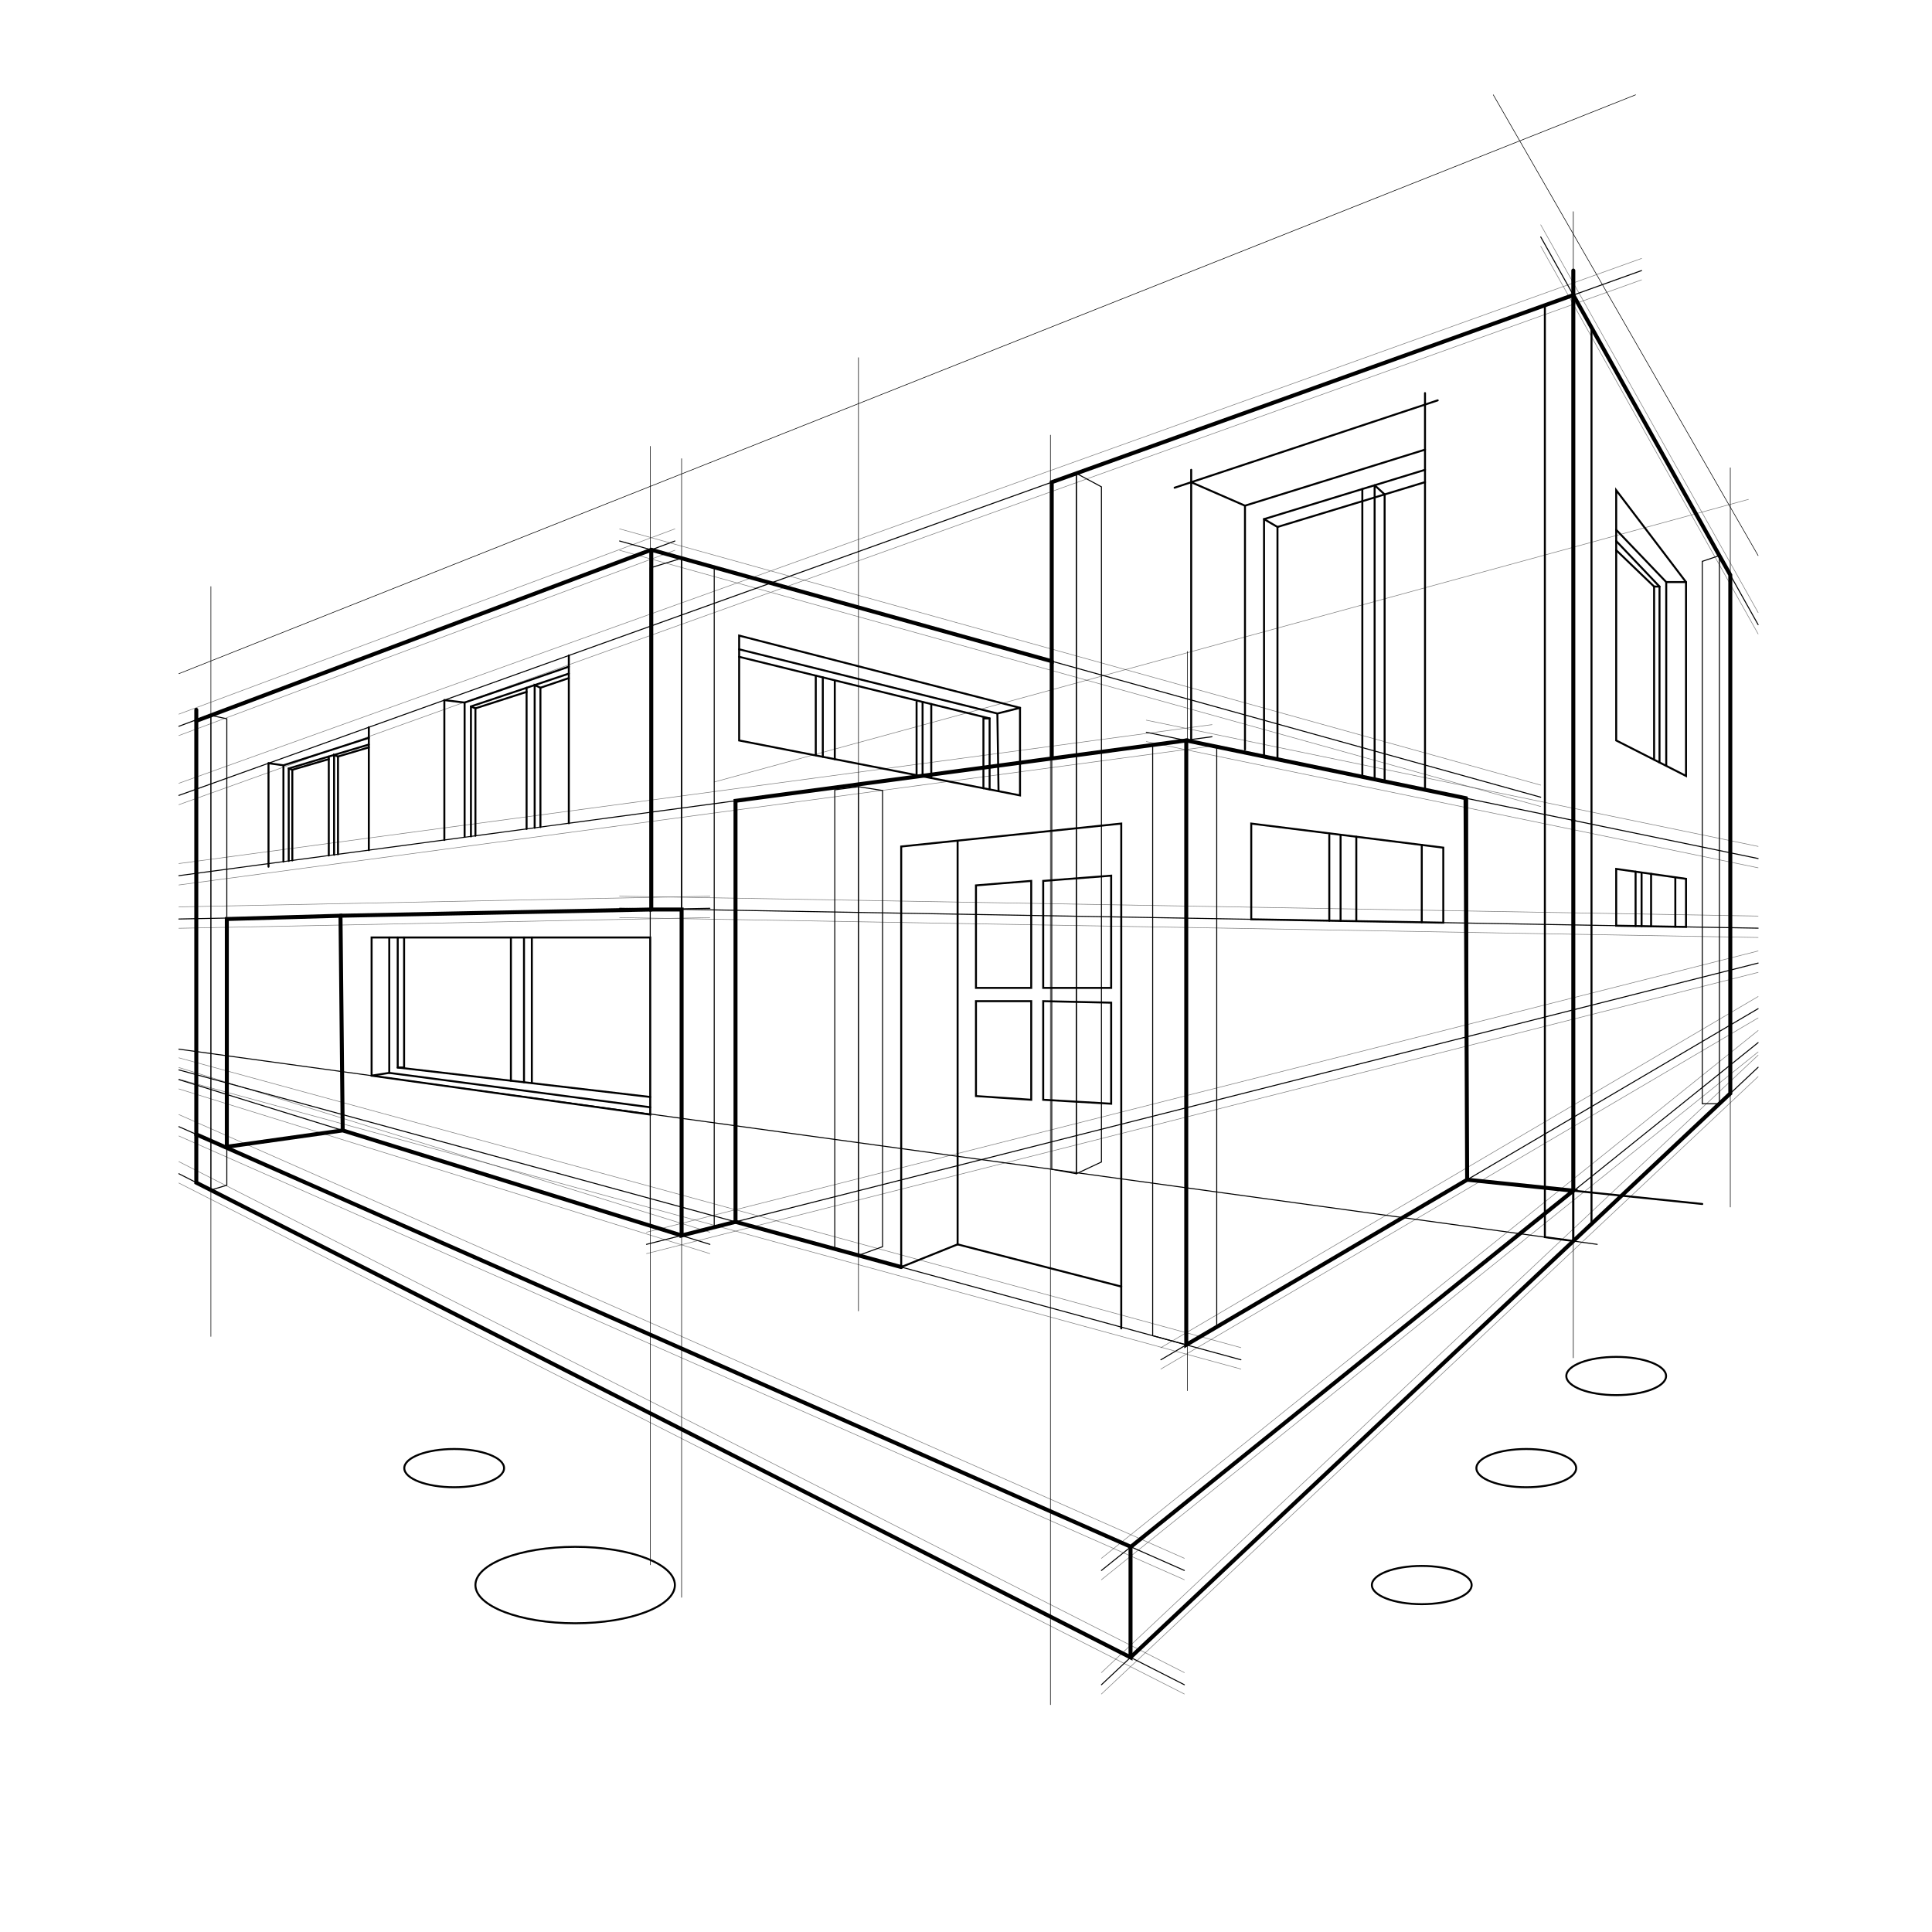 <?xml version="1.0" encoding="UTF-8"?><svg id="Object" xmlns="http://www.w3.org/2000/svg" viewBox="0 0 500 500"><defs><style>.cls-1,.cls-2{opacity:.5;}.cls-2,.cls-3,.cls-4,.cls-5,.cls-6{stroke-miterlimit:10;}.cls-2,.cls-3,.cls-4,.cls-5,.cls-6,.cls-7{fill:none;stroke:#000;stroke-linecap:round;}.cls-2,.cls-4{stroke-width:.15px;}.cls-3,.cls-7{stroke-width:.51px;}.cls-5{stroke-width:1.03px;}.cls-6{stroke-width:.26px;}.cls-7{stroke-linejoin:round;}</style></defs><line class="cls-2" x1="184.84" y1="202.38" x2="452.49" y2="129.24"/><g><line class="cls-6" x1="398.74" y1="61.32" x2="455" y2="161.66"/><line class="cls-6" x1="455" y1="276.21" x2="285.05" y2="436.01"/><line class="cls-6" x1="455" y1="269.83" x2="285.05" y2="406.43"/><line class="cls-6" x1="46.29" y1="187.96" x2="174.66" y2="140.01"/><line class="cls-6" x1="398.74" y1="206.32" x2="160.35" y2="140.01"/><line class="cls-6" x1="46.29" y1="279.4" x2="183.72" y2="322.04"/><line class="cls-6" x1="306.51" y1="406.43" x2="46.29" y2="291.58"/><line class="cls-6" x1="306.51" y1="436.01" x2="46.29" y2="303.76"/><line class="cls-6" x1="296.66" y1="189.51" x2="455" y2="222.19"/><line class="cls-6" x1="313.67" y1="190.66" x2="46.29" y2="226.62"/><line class="cls-6" x1="46.29" y1="276.89" x2="321.15" y2="351.91"/><line class="cls-6" x1="300.43" y1="351.91" x2="455" y2="261.04"/><line class="cls-6" x1="424.84" y1="70.02" x2="46.29" y2="205.85"/><line class="cls-6" x1="183.72" y1="235.06" x2="46.29" y2="237.84"/><line class="cls-6" x1="160.35" y1="235.06" x2="455" y2="240.21"/><line class="cls-6" x1="167.31" y1="322.04" x2="455" y2="249.24"/></g><g class="cls-1"><line class="cls-4" x1="398.74" y1="58.18" x2="455" y2="158.53"/><line class="cls-4" x1="455" y1="273.08" x2="285.05" y2="432.87"/><line class="cls-4" x1="455" y1="266.7" x2="285.05" y2="403.29"/><line class="cls-4" x1="46.29" y1="184.82" x2="174.66" y2="136.87"/><line class="cls-4" x1="398.74" y1="203.19" x2="160.35" y2="136.87"/><line class="cls-4" x1="46.29" y1="276.27" x2="183.72" y2="318.9"/><line class="cls-4" x1="306.51" y1="403.29" x2="46.29" y2="288.45"/><line class="cls-4" x1="306.51" y1="432.87" x2="46.29" y2="300.63"/><line class="cls-4" x1="296.66" y1="186.38" x2="455" y2="219.05"/><line class="cls-4" x1="313.67" y1="187.53" x2="46.29" y2="223.49"/><line class="cls-4" x1="46.29" y1="273.76" x2="321.15" y2="348.77"/><line class="cls-4" x1="300.43" y1="348.77" x2="455" y2="257.9"/><line class="cls-4" x1="424.84" y1="66.88" x2="46.29" y2="202.71"/><line class="cls-4" x1="183.72" y1="231.93" x2="46.29" y2="234.7"/><line class="cls-4" x1="160.35" y1="231.93" x2="455" y2="237.08"/><line class="cls-4" x1="167.31" y1="318.9" x2="455" y2="246.11"/></g><g class="cls-1"><line class="cls-4" x1="398.74" y1="63.72" x2="455" y2="164.06"/><line class="cls-4" x1="455" y1="278.62" x2="285.05" y2="438.41"/><line class="cls-4" x1="455" y1="272.24" x2="285.05" y2="408.83"/><line class="cls-4" x1="46.29" y1="190.36" x2="174.66" y2="142.41"/><line class="cls-4" x1="398.74" y1="208.73" x2="160.35" y2="142.41"/><line class="cls-4" x1="46.29" y1="281.81" x2="183.72" y2="324.44"/><line class="cls-4" x1="306.51" y1="408.83" x2="46.29" y2="293.99"/><line class="cls-4" x1="306.51" y1="438.41" x2="46.29" y2="306.17"/><line class="cls-4" x1="296.66" y1="191.92" x2="455" y2="224.59"/><line class="cls-4" x1="313.67" y1="193.07" x2="46.29" y2="229.03"/><line class="cls-4" x1="46.29" y1="279.29" x2="321.15" y2="354.31"/><line class="cls-4" x1="300.43" y1="354.31" x2="455" y2="263.44"/><line class="cls-4" x1="424.84" y1="72.42" x2="46.29" y2="208.25"/><line class="cls-4" x1="183.72" y1="237.47" x2="46.29" y2="240.24"/><line class="cls-4" x1="160.35" y1="237.47" x2="455" y2="242.62"/><line class="cls-4" x1="167.31" y1="324.44" x2="455" y2="251.65"/></g><g><polygon class="cls-6" points="50.8 186.56 50.8 306.07 54.58 307.97 54.58 185.15 50.8 186.56"/><polyline class="cls-6" points="54.58 185.15 58.7 186.02 58.7 306.74 54.58 307.97"/></g><polygon class="cls-6" points="176.4 319.74 176.4 144.47 184.84 146.82 184.84 317.6 176.4 319.74"/><polygon class="cls-6" points="176.4 144.47 168.28 146.97 168.28 317.23 176.4 319.74 176.4 144.47"/><polygon class="cls-6" points="216.04 204.41 216.04 323.22 222.17 324.89 222.17 203.61 216.04 204.41"/><polyline class="cls-6" points="222.17 203.61 228.41 204.58 228.41 322.64 222.17 324.89"/><polygon class="cls-6" points="307 348.04 307 191.63 298.31 192.73 298.31 345.67 307 348.04"/><polygon class="cls-6" points="307 191.63 314.89 193.27 314.89 343.4 307 348.04 307 191.63"/><polygon class="cls-3" points="407.17 76.36 407.17 321.18 411.88 316.75 411.88 84.76 407.17 76.36"/><polygon class="cls-3" points="407.17 76.36 399.81 79 399.81 320.17 407.17 321.18 407.17 76.36"/><polygon class="cls-6" points="447.8 148.82 447.8 282.98 444.98 285.64 444.98 143.78 447.8 148.82"/><polyline class="cls-6" points="444.98 143.78 440.55 145.28 440.55 285.64 444.98 285.64"/><g><polygon class="cls-6" points="272.19 124.79 272.19 302.61 278.56 303.76 278.56 122.51 272.19 124.79"/><polygon class="cls-6" points="278.56 122.51 285.05 125.99 285.05 300.72 278.56 303.76 278.56 122.51"/></g><line class="cls-6" x1="413.36" y1="322.04" x2="46.29" y2="271.52"/><polyline class="cls-3" points="440.55 311.59 379.7 305.31 379.7 206.56"/><line class="cls-3" x1="372.08" y1="103.61" x2="303.99" y2="126.22"/><line class="cls-3" x1="308.28" y1="121.59" x2="308.28" y2="191.63"/><polyline class="cls-3" points="308.28 124.8 322.2 130.87 368.79 116.37"/><line class="cls-3" x1="322.2" y1="130.87" x2="322.2" y2="193.97"/><polyline class="cls-3" points="327.13 195.78 327.13 134.35 368.79 121.59"/><polyline class="cls-3" points="327.13 134.35 330.61 136.38 368.79 124.78"/><line class="cls-3" x1="330.61" y1="136.38" x2="330.61" y2="196.52"/><line class="cls-3" x1="352.57" y1="126.56" x2="352.57" y2="201.04"/><polyline class="cls-7" points="355.75 201.7 355.75 125.58 358.34 127.95 358.34 202.23"/><polygon class="cls-3" points="418.27 126.86 418.27 191.63 436.34 200.81 436.34 150.64 418.27 126.86"/><polyline class="cls-3" points="436.34 150.64 431.22 150.64 418.27 137.11"/><line class="cls-3" x1="431.22" y1="150.64" x2="431.22" y2="198.05"/><polyline class="cls-3" points="429.48 197.32 429.48 151.8 418.27 140.01"/><polyline class="cls-3" points="429.48 151.8 428.08 151.8 418.27 142.38"/><line class="cls-3" x1="428.08" y1="151.8" x2="428.08" y2="196.61"/><polyline class="cls-3" points="290.18 343.79 290.18 213.14 233.23 219.08 233.23 327.91 247.83 322.04 247.83 217.56"/><line class="cls-3" x1="247.83" y1="322.04" x2="290.18" y2="332.96"/><polygon class="cls-3" points="266.88 227.98 252.58 229.14 252.58 255.67 266.88 255.67 266.88 227.98"/><polygon class="cls-3" points="269.98 227.98 269.98 255.67 287.57 255.67 287.57 226.62 269.98 227.98"/><polygon class="cls-3" points="252.58 259.1 266.88 259.1 266.88 284.62 252.58 283.66 252.58 259.1"/><polygon class="cls-3" points="269.98 259.1 269.98 284.62 287.57 285.64 287.57 259.49 269.98 259.1"/><polygon class="cls-3" points="323.82 213.14 323.82 237.92 373.52 238.79 373.52 219.37 323.82 213.14"/><line class="cls-3" x1="367.95" y1="238.69" x2="367.95" y2="218.67"/><line class="cls-3" x1="346.94" y1="216.04" x2="346.94" y2="238.33"/><line class="cls-3" x1="351.01" y1="216.55" x2="351.01" y2="238.33"/><line class="cls-3" x1="344.02" y1="216.04" x2="344.02" y2="238.29"/><polygon class="cls-3" points="418.27 224.88 418.27 239.57 436.34 239.89 436.34 227.44 418.27 224.88"/><line class="cls-3" x1="433.57" y1="227.05" x2="433.57" y2="239.84"/><line class="cls-3" x1="427.3" y1="226.16" x2="427.3" y2="239.73"/><line class="cls-3" x1="424.84" y1="225.96" x2="424.84" y2="239.69"/><line class="cls-3" x1="423.29" y1="225.59" x2="423.29" y2="239.66"/><polyline class="cls-5" points="50.8 183.7 50.8 293.58 292.66 400.31 407.17 308.15 379.7 305.31 307 348.04 307 191.63 190.35 207.25 190.35 316.21"/><line class="cls-5" x1="407.17" y1="70.02" x2="407.17" y2="212.32"/><polyline class="cls-5" points="168.55 142.29 168.55 235.38 176.4 235.38 176.4 319.74 190.35 316.21 233.23 327.91"/><polyline class="cls-5" points="88.69 292.55 58.7 296.78 58.7 237.84 88.12 236.99 88.69 292.55 176.4 319.74"/><polyline class="cls-5" points="50.8 293.58 50.8 306.07 292.58 428.93 292.58 400.31"/><ellipse class="cls-3" cx="148.85" cy="410.21" rx="25.81" ry="9.89"/><path class="cls-3" d="M130.45,379.95c0,2.73-5.78,4.95-12.91,4.95s-12.91-2.21-12.91-4.95,5.78-4.95,12.91-4.95,12.91,2.21,12.91,4.95Z"/><ellipse class="cls-3" cx="418.27" cy="356.11" rx="12.91" ry="4.95"/><path class="cls-3" d="M407.91,379.95c0,2.73-5.78,4.95-12.91,4.95s-12.91-2.21-12.91-4.95,5.78-4.95,12.91-4.95,12.91,2.21,12.91,4.95Z"/><ellipse class="cls-3" cx="367.95" cy="410.21" rx="12.91" ry="4.95"/><polyline class="cls-5" points="292.58 428.93 447.8 282.98 447.8 148.82 407.17 76.36 272.19 124.79 272.19 171.12 168.55 142.29 50.8 186.56"/><line class="cls-5" x1="272.19" y1="171.12" x2="272.19" y2="196.26"/><line class="cls-5" x1="407.17" y1="308.15" x2="407.17" y2="212.32"/><polyline class="cls-5" points="307 191.63 379.28 206.56 379.7 305.31"/><polygon class="cls-3" points="191.29 164.49 191.29 191.63 263.98 205.85 263.98 183.19 191.29 164.49"/><polyline class="cls-3" points="263.98 183.19 258.12 184.66 258.42 204.76"/><line class="cls-3" x1="258.12" y1="184.66" x2="191.29" y2="168.04"/><polyline class="cls-3" points="256.11 204.31 256.11 185.93 191.29 169.98"/><polyline class="cls-3" points="256.11 185.93 254.51 185.93 254.51 204"/><line class="cls-3" x1="241.01" y1="182.21" x2="241.01" y2="201.35"/><line class="cls-3" x1="238.76" y1="181.66" x2="238.76" y2="200.74"/><line class="cls-3" x1="237.21" y1="181.66" x2="237.21" y2="200.68"/><line class="cls-3" x1="216.04" y1="176.35" x2="216.04" y2="196.47"/><line class="cls-3" x1="212.94" y1="195.86" x2="212.94" y2="175.3"/><line class="cls-3" x1="211.12" y1="174.85" x2="211.12" y2="195.43"/><line class="cls-5" x1="168.55" y1="235.38" x2="88.12" y2="236.99"/><line class="cls-3" x1="147.21" y1="169.64" x2="147.21" y2="213.05"/><line class="cls-3" x1="115" y1="181.19" x2="115" y2="217.38"/><line class="cls-3" x1="95.45" y1="188.21" x2="95.45" y2="220.01"/><line class="cls-3" x1="69.49" y1="197.52" x2="69.49" y2="224.3"/><polyline class="cls-3" points="69.49 197.52 73.35 198.06 73.35 222.98"/><line class="cls-3" x1="73.35" y1="198.06" x2="95.45" y2="190.95"/><polyline class="cls-3" points="115 181.19 120.24 181.82 120.24 216.57"/><line class="cls-3" x1="120.24" y1="181.82" x2="147.21" y2="172.54"/><polyline class="cls-3" points="121.88 216.46 121.88 182.83 147.21 174.33"/><line class="cls-3" x1="136.28" y1="177.99" x2="136.28" y2="214.52"/><polyline class="cls-3" points="138.37 214.24 138.37 177.29 139.86 177.99 139.86 214.04"/><polyline class="cls-3" points="121.88 182.83 123.04 183.32 123.04 216.3"/><line class="cls-3" x1="123.04" y1="183.32" x2="136.28" y2="179.06"/><line class="cls-3" x1="139.86" y1="177.99" x2="147.21" y2="175.49"/><polyline class="cls-3" points="74.72 222.8 74.72 198.88 95.45 192.69"/><line class="cls-3" x1="85.09" y1="195.79" x2="85.09" y2="221.4"/><polyline class="cls-3" points="86.46 221.22 86.46 195.37 87.47 195.79 87.47 221.08"/><polyline class="cls-3" points="74.72 198.88 75.65 199.22 75.65 222.67"/><line class="cls-3" x1="75.65" y1="199.22" x2="85.09" y2="196.46"/><line class="cls-3" x1="87.47" y1="195.79" x2="95.45" y2="193.42"/><line class="cls-4" x1="54.58" y1="151.8" x2="54.58" y2="345.87"/><line class="cls-4" x1="168.28" y1="115.51" x2="168.28" y2="404.98"/><line class="cls-4" x1="176.4" y1="118.7" x2="176.4" y2="413.39"/><line class="cls-4" x1="271.85" y1="112.61" x2="271.85" y2="441.17"/><line class="cls-4" x1="407.17" y1="54.77" x2="407.17" y2="351.41"/><line class="cls-4" x1="222.17" y1="92.56" x2="222.17" y2="339.27"/><line class="cls-4" x1="447.8" y1="121.06" x2="447.8" y2="312.38"/><line class="cls-4" x1="307.28" y1="168.59" x2="307.28" y2="359.91"/><line class="cls-4" x1="46.29" y1="174.35" x2="423.29" y2="24.54"/><line class="cls-4" x1="455" y1="143.78" x2="386.46" y2="24.54"/><line class="cls-3" x1="368.79" y1="101.73" x2="368.79" y2="204.15"/><polygon class="cls-3" points="96.17 242.62 168.28 242.62 168.28 288.45 96.17 278.38 96.17 242.62"/><polyline class="cls-3" points="100.74 242.62 100.74 277.66 96.17 278.38"/><line class="cls-3" x1="100.74" y1="277.66" x2="168.28" y2="286.56"/><polyline class="cls-3" points="102.93 242.62 102.93 276.27 168.28 283.9"/><line class="cls-3" x1="132.22" y1="242.62" x2="132.22" y2="279.69"/><line class="cls-3" x1="137.64" y1="280.08" x2="137.64" y2="242.62"/><line class="cls-3" x1="135.61" y1="242.62" x2="135.61" y2="280.08"/><polyline class="cls-3" points="102.93 276.27 104.58 276.27 104.58 242.62"/></svg>